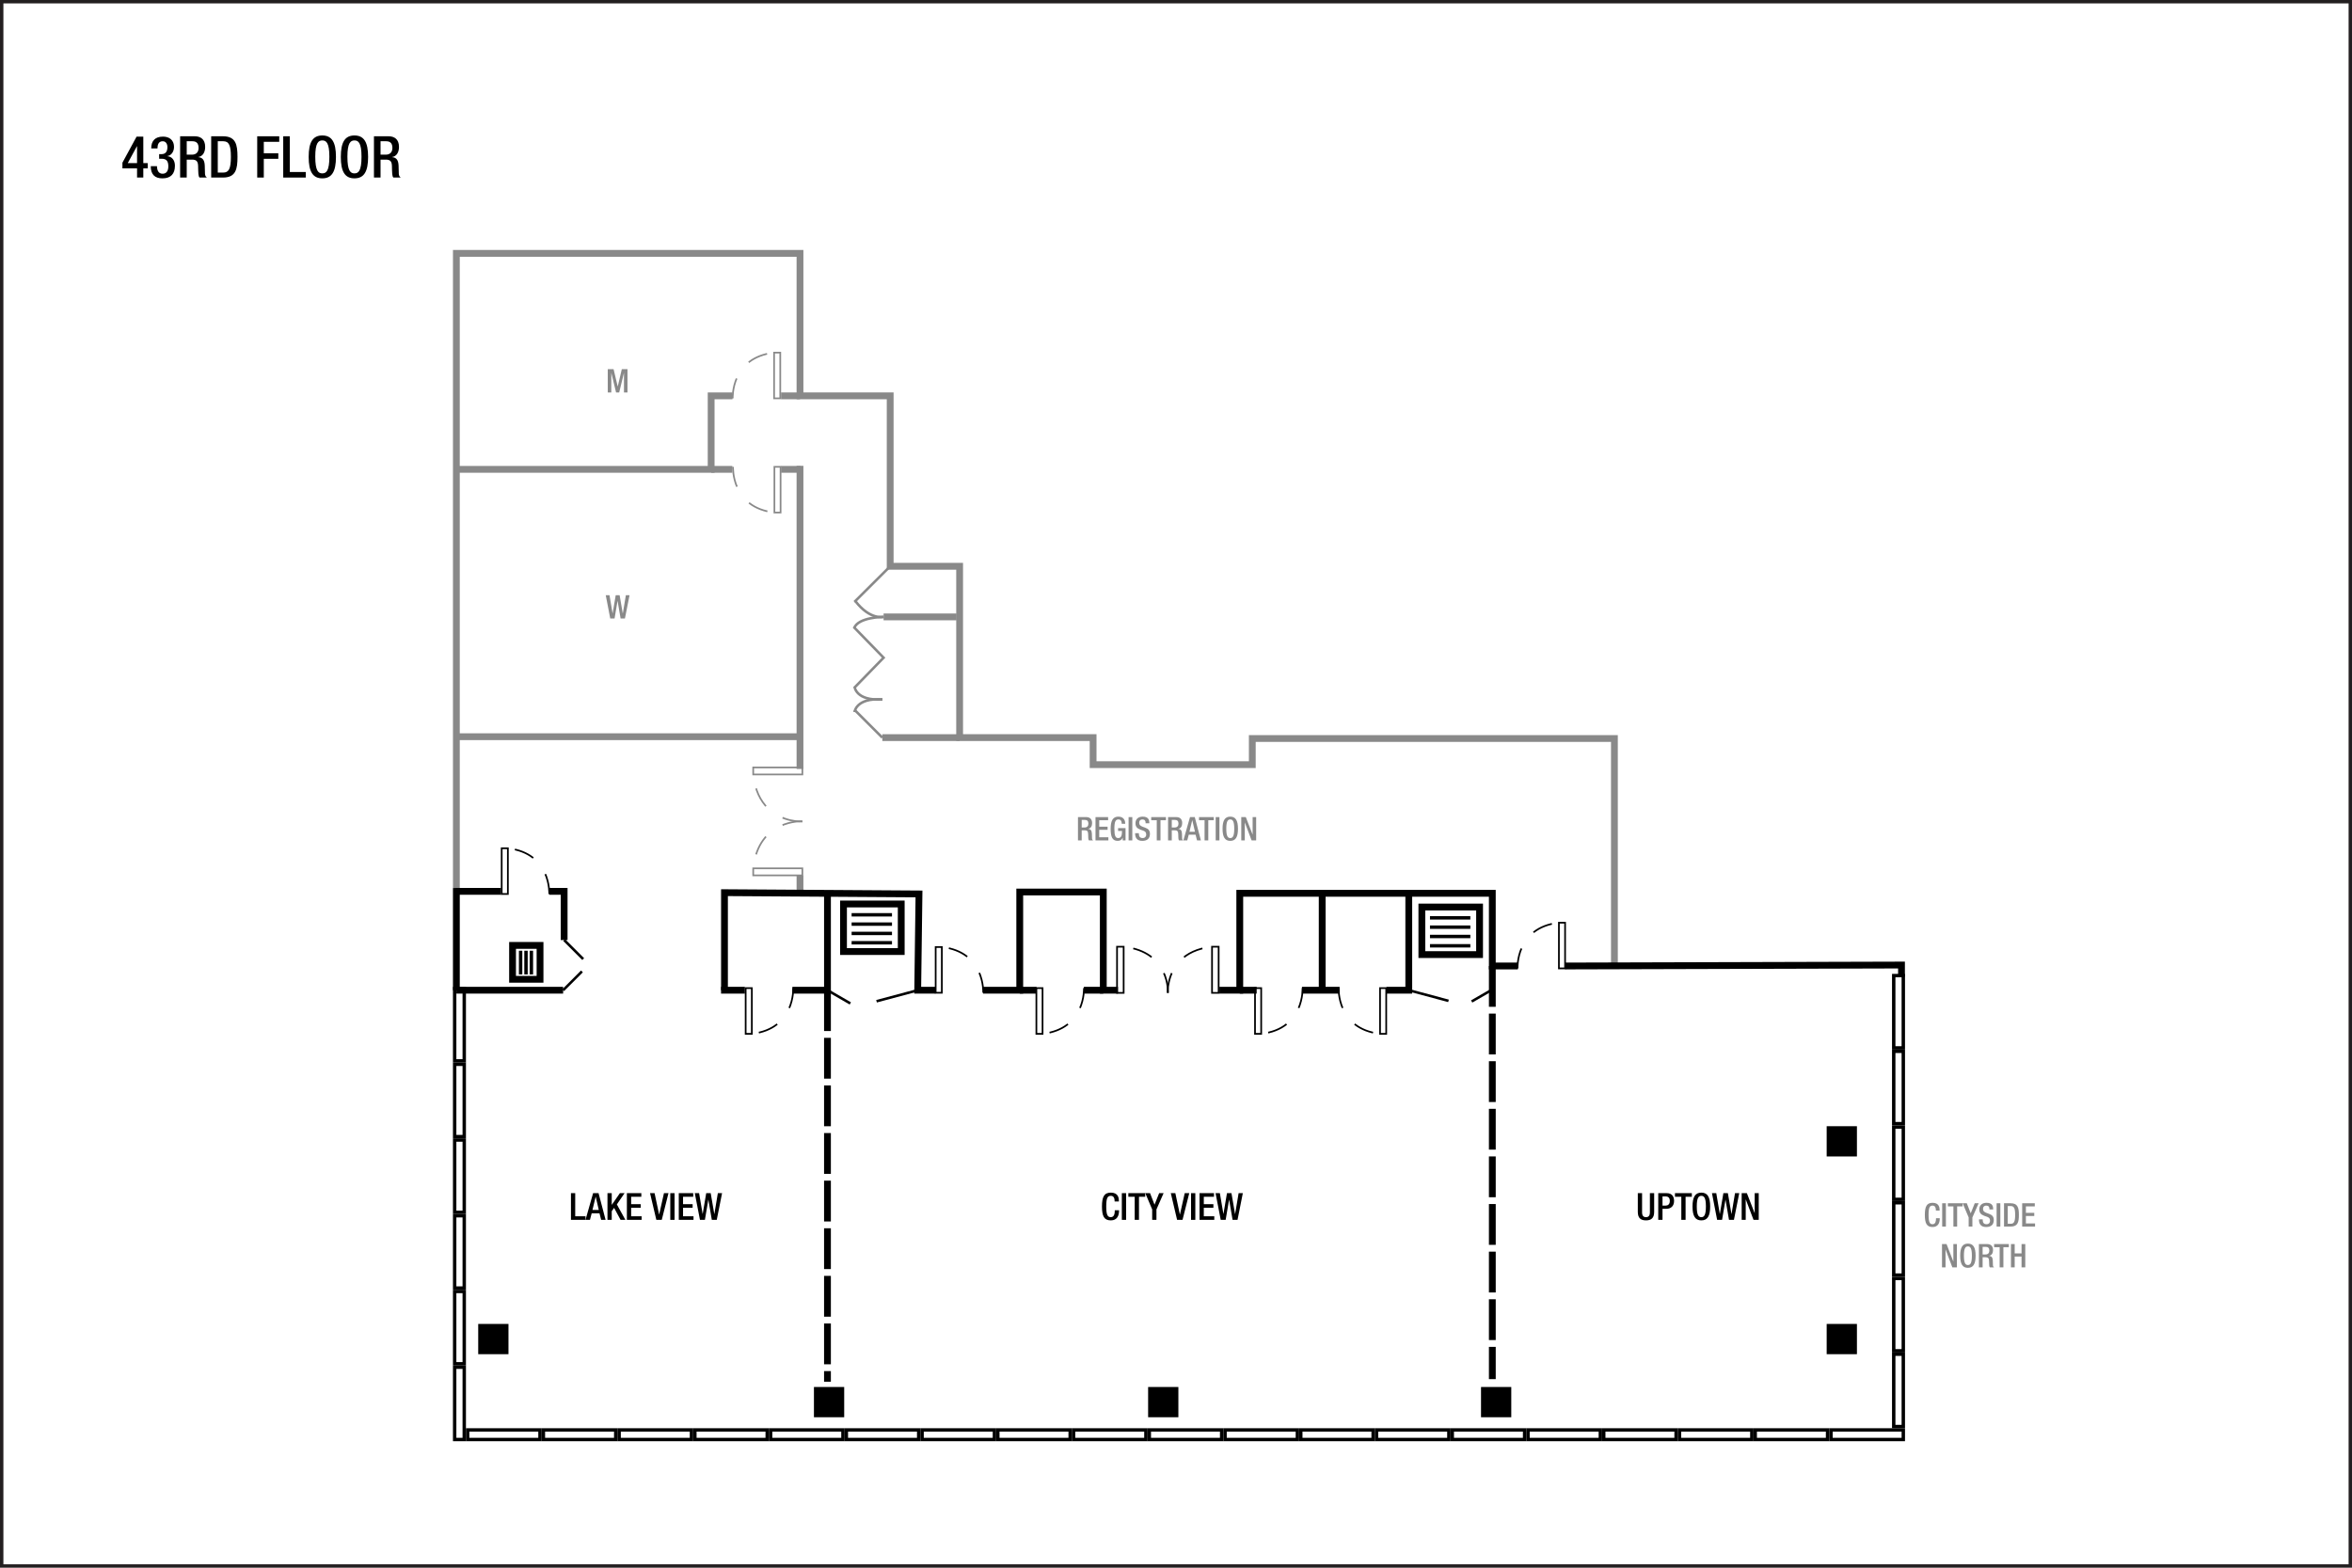 <?xml version="1.0" encoding="UTF-8" standalone="no"?>
<!-- Created with Inkscape (http://www.inkscape.org/) -->

<svg
   width="922"
   height="614.667"
   id="svg2"
   version="1.1"
   inkscape:version="1.1 (c68e22c387, 2021-05-23)"
   sodipodi:docname="yyzldf01.svg"
   xmlns:inkscape="http://www.inkscape.org/namespaces/inkscape"
   xmlns:sodipodi="http://sodipodi.sourceforge.net/DTD/sodipodi-0.dtd"
   xmlns="http://www.w3.org/2000/svg"
   xmlns:svg="http://www.w3.org/2000/svg"
   xmlns:rdf="http://www.w3.org/1999/02/22-rdf-syntax-ns#"
   xmlns:cc="http://creativecommons.org/ns#"
   xmlns:dc="http://purl.org/dc/elements/1.1/">
  <defs
     id="defs4" />
  <sodipodi:namedview
     id="base"
     pagecolor="#ffffff"
     bordercolor="#666666"
     borderopacity="1.0"
     inkscape:pageopacity="0.0"
     inkscape:pageshadow="2"
     inkscape:zoom="1"
     inkscape:cx="405"
     inkscape:cy="334.5"
     inkscape:document-units="px"
     inkscape:current-layer="layer3"
     showgrid="false"
     showguides="true"
     inkscape:guide-bbox="true"
     inkscape:window-width="1920"
     inkscape:window-height="991"
     inkscape:window-x="-9"
     inkscape:window-y="-9"
     inkscape:window-maximized="1"
     inkscape:snap-global="false"
     inkscape:pagecheckerboard="0"
     inkscape:snap-bbox="true"
     inkscape:bbox-paths="true"
     inkscape:bbox-nodes="true"
     inkscape:snap-bbox-edge-midpoints="true"
     inkscape:snap-bbox-midpoints="true"
     inkscape:lockguides="false">
    <sodipodi:guide
       orientation="0,1"
       position="74.335,564.728"
       id="guide2987"
       inkscape:locked="false" />
    <sodipodi:guide
       orientation="0,1"
       position="20.258,544.735"
       id="guide2989"
       inkscape:locked="false" />
    <sodipodi:guide
       orientation="0,1"
       position="24.625,519.792"
       id="guide2991"
       inkscape:locked="false" />
    <sodipodi:guide
       position="47.992,573.315"
       orientation="1,0"
       id="guide6017"
       inkscape:locked="false" />
    <sodipodi:guide
       position="20,25"
       orientation="0,-1"
       id="guide1382"
       inkscape:locked="false" />
    <sodipodi:guide
       position="874,48"
       orientation="1,0"
       id="guide1384"
       inkscape:locked="false" />
  </sodipodi:namedview>
  <g
     inkscape:groupmode="layer"
     id="layer3"
     inkscape:label="Capa"
     style="display:inline"
     transform="translate(-1.132,211.893)">
    <g
       aria-label="GROUND FLOOR"
       id="text3140-4"
       style="font-size:12.8px;line-height:0%;font-family:'HelveticaNeue MediumCond';-inkscape-font-specification:'HelveticaNeue MediumCond';text-align:center;letter-spacing:0px;word-spacing:0px;text-anchor:middle;display:inline;stroke-width:1.067">
      <g
         aria-label="43RD FLOOR"
         id="text3140-4-6"
         style="font-size:22.667px;line-height:0%;display:inline">
        <path
           d="m 49.124,-145.883 h 5.735 v 3.604 h 2.448 v -3.604 h 1.745 v -2.063 h -1.745 v -10.381 h -2.629 l -5.553,10.223 z m 5.735,-2.063 H 51.209 l 3.604,-6.619 h 0.045 z"
           style="font-weight:500;line-height:1.25;font-family:'Helvetica Neue';-inkscape-font-specification:'Helvetica Neue Medium'"
           id="path17905" />
        <path
           d="m 60.231,-146.744 c 0,3.355 1.677,4.783 4.579,4.783 3.309,0 4.896,-1.791 4.896,-4.964 0,-2.244 -1.269,-3.581 -2.924,-3.717 v -0.068 c 1.587,-0.249 2.561,-1.859 2.561,-3.513 0,-3.219 -2.38,-4.103 -4.307,-4.103 -3.06,0 -4.624,1.632 -4.624,4.624 h 2.448 c 0,-1.451 0.453,-2.811 2.04,-2.811 1.337,0 1.859,1.156 1.859,2.312 0,1.564 -0.589,2.743 -2.312,2.743 h -0.929 v 1.813 h 0.997 c 1.949,0 2.607,1.02 2.607,2.992 0,1.587 -0.635,2.879 -2.244,2.879 -1.745,0 -2.199,-1.564 -2.199,-2.969 z"
           style="font-weight:500;line-height:1.25;font-family:'Helvetica Neue';-inkscape-font-specification:'Helvetica Neue Medium'"
           id="path17907" />
        <path
           d="m 71.745,-142.279 h 2.584 v -7.027 h 2.108 c 1.768,0 2.312,0.771 2.357,2.539 0.045,1.179 0.023,2.085 0.113,3.06 0.068,0.635 0.181,1.133 0.431,1.428 h 2.924 c -0.34,-0.227 -0.725,-0.612 -0.771,-1.405 -0.045,-0.975 -0.068,-2.244 -0.091,-3.287 -0.091,-2.267 -0.929,-3.151 -2.539,-3.309 v -0.045 c 1.768,-0.272 2.697,-1.881 2.697,-3.967 0,-3.037 -1.836,-4.171 -4.103,-4.171 H 71.745 Z m 2.584,-8.976 v -5.259 h 2.199 c 1.7,0 2.448,0.907 2.448,2.629 0,1.632 -0.929,2.629 -2.584,2.629 z"
           style="font-weight:500;line-height:1.25;font-family:'Helvetica Neue';-inkscape-font-specification:'Helvetica Neue Medium'"
           id="path17909" />
        <path
           d="m 86.501,-156.514 h 2.131 c 2.244,0 3.015,1.587 3.015,6.143 0,4.737 -0.884,6.143 -3.015,6.143 h -2.131 z m -2.584,14.235 h 4.601 c 5.077,0 5.712,-3.309 5.712,-8.092 0,-4.783 -0.635,-8.092 -5.712,-8.092 h -4.601 z"
           style="font-weight:500;line-height:1.25;font-family:'Helvetica Neue';-inkscape-font-specification:'Helvetica Neue Medium'"
           id="path17911" />
        <path
           d="m 101.96,-142.279 h 2.584 v -7.344 h 5.689 v -2.176 h -5.689 v -4.488 h 6.052 v -2.176 h -8.636 z"
           style="font-weight:500;line-height:1.25;font-family:'Helvetica Neue';-inkscape-font-specification:'Helvetica Neue Medium'"
           id="path17913" />
        <path
           d="M 112.16,-142.279 H 121 v -2.176 h -6.256 v -14.008 h -2.584 z"
           style="font-weight:500;line-height:1.25;font-family:'Helvetica Neue';-inkscape-font-specification:'Helvetica Neue Medium'"
           id="path17915" />
        <path
           d="m 127.483,-141.962 c 3.717,0 5.349,-2.629 5.349,-8.409 0,-5.78 -1.632,-8.409 -5.349,-8.409 -3.717,0 -5.349,2.629 -5.349,8.409 0,5.78 1.632,8.409 5.349,8.409 z m 0,-1.949 c -1.541,0 -2.765,-0.952 -2.765,-6.528 0,-5.44 1.224,-6.392 2.765,-6.392 1.541,0 2.765,0.952 2.765,6.392 0,5.576 -1.224,6.528 -2.765,6.528 z"
           style="font-weight:500;line-height:1.25;font-family:'Helvetica Neue';-inkscape-font-specification:'Helvetica Neue Medium'"
           id="path17917" />
        <path
           d="m 140.085,-141.962 c 3.717,0 5.349,-2.629 5.349,-8.409 0,-5.78 -1.632,-8.409 -5.349,-8.409 -3.717,0 -5.349,2.629 -5.349,8.409 0,5.78 1.632,8.409 5.349,8.409 z m 0,-1.949 c -1.541,0 -2.765,-0.952 -2.765,-6.528 0,-5.44 1.224,-6.392 2.765,-6.392 1.541,0 2.765,0.952 2.765,6.392 0,5.576 -1.224,6.528 -2.765,6.528 z"
           style="font-weight:500;line-height:1.25;font-family:'Helvetica Neue';-inkscape-font-specification:'Helvetica Neue Medium'"
           id="path17919" />
        <path
           d="m 147.724,-142.279 h 2.584 v -7.027 h 2.108 c 1.768,0 2.312,0.771 2.357,2.539 0.045,1.179 0.023,2.085 0.113,3.06 0.068,0.635 0.181,1.133 0.431,1.428 h 2.924 c -0.34,-0.227 -0.725,-0.612 -0.771,-1.405 -0.045,-0.975 -0.068,-2.244 -0.091,-3.287 -0.091,-2.267 -0.929,-3.151 -2.539,-3.309 v -0.045 c 1.768,-0.272 2.697,-1.881 2.697,-3.967 0,-3.037 -1.836,-4.171 -4.103,-4.171 h -5.712 z m 2.584,-8.976 v -5.259 h 2.199 c 1.7,0 2.448,0.907 2.448,2.629 0,1.632 -0.929,2.629 -2.584,2.629 z"
           style="font-weight:500;line-height:1.25;font-family:'Helvetica Neue';-inkscape-font-specification:'Helvetica Neue Medium'"
           id="path17921" />
      </g>
    </g>
    <path
       id="path208"
       style="fill:none;stroke:#231f20;stroke-width:1.333;stroke-linecap:butt;stroke-linejoin:miter;stroke-miterlimit:4;stroke-dasharray:none;stroke-opacity:1"
       d="m 922.47,402.116 c 0,0 -920.672,0 -920.672,0 0,0 0,-613.343 0,-613.343 0,0 920.672,0 920.672,0 0,0 0,613.343 0,613.343 z"
       inkscape:connector-curvature="0"
       inkscape:export-filename="C:\Users\victo\Desktop\Compu Vicky\Marriott\12-Floorplans\PHXTM\PARA ENVIAR\phxtmf01.png"
       inkscape:export-xdpi="90"
       inkscape:export-ydpi="90" />
    <path
       style="fill:none;stroke:#898989;stroke-width:2.667;stroke-linecap:butt;stroke-linejoin:miter;stroke-miterlimit:4;stroke-dasharray:none;stroke-opacity:1"
       d="M 633.992,167.293 V 77.667 H 492.041 V 87.92 H 429.639 V 77.313 h -52.326 V 10.138 h -27.224 v -66.822 h -35.355 v -55.861 H 180.03 l 0,248.829"
       id="path1012"
       sodipodi:nodetypes="cccccccccccccc" />
    <path
       style="fill:none;stroke:#898989;stroke-width:2.667;stroke-linecap:butt;stroke-linejoin:miter;stroke-miterlimit:4;stroke-dasharray:none;stroke-opacity:1"
       d="m 314.734,-29.252 0,118.859 m 0,41.75 v 7.25"
       id="path1014"
       sodipodi:nodetypes="cccc" />
    <path
       style="fill:none;stroke:#898989;stroke-width:2.667;stroke-linecap:butt;stroke-linejoin:miter;stroke-miterlimit:4;stroke-dasharray:none;stroke-opacity:1"
       d="M 314.027,76.96 H 180.207"
       id="path1016" />
    <path
       style="fill:none;stroke:#898989;stroke-width:2.667;stroke-linecap:butt;stroke-linejoin:miter;stroke-miterlimit:4;stroke-dasharray:none;stroke-opacity:1"
       d="m 314.734,-56.683 h -7.425 m -19.049,0 h -8.351 v 28.815 H 179.5"
       id="path1070"
       sodipodi:nodetypes="cccccc" />
    <path
       style="fill:none;stroke:#898989;stroke-width:2.667;stroke-linecap:butt;stroke-linejoin:miter;stroke-miterlimit:4;stroke-dasharray:none;stroke-opacity:1"
       d="m 279.909,-27.869 h 8.309 m 19.092,0 h 7.601"
       id="path1072"
       sodipodi:nodetypes="cccc" />
    <path
       style="fill:none;stroke:#000000;stroke-width:2.667;stroke-linecap:butt;stroke-linejoin:miter;stroke-miterlimit:4;stroke-dasharray:none;stroke-opacity:1"
       d="m 180.03,176.357 h 41.852 m 63.25,0 v -38.25 l 76.25,0.5 -0.5,37.75 h 7 m 18.625,0 h 14.375 v -38.5 h 32.75 v 38.5 h 5.75 m 39.75,0 h 8 v -38 h 99 v 28.5 h 10 m 18.562,0 131.842,-0.375 v 4.5"
       id="path1671"
       sodipodi:nodetypes="cccccccccccccccccccccc" />
    <path
       style="fill:none;stroke:#000000;stroke-width:2.667;stroke-linecap:butt;stroke-linejoin:miter;stroke-miterlimit:4;stroke-dasharray:none;stroke-opacity:1"
       d="m 283.788,176.357 h 9.344 m 18.619,0 h 13.756 v -37.875"
       id="path1953"
       sodipodi:nodetypes="ccccc" />
    <path
       style="fill:none;stroke:#000000;stroke-width:2.667;stroke-linecap:butt;stroke-linejoin:miter;stroke-miterlimit:4;stroke-dasharray:none;stroke-opacity:1"
       d="m 487.132,176.357 h 6.625 m 17.759,0 h 14.75 m 18.366,0 h 8.75 v -37.25"
       id="path2121"
       sodipodi:nodetypes="ccccccc" />
    <path
       id="rect2164"
       style="fill:none;stroke:#000000;stroke-width:1.333"
       d="m 179.363,175.709 h 3.757 v 28.357 h -3.757 z" />
    <path
       id="rect2164-8"
       style="display:inline;fill:none;stroke:#000000;stroke-width:1.333"
       d="m 179.363,205.399 h 3.757 v 28.357 h -3.757 z" />
    <path
       id="rect2164-2"
       style="display:inline;fill:none;stroke:#000000;stroke-width:1.333"
       d="m 179.363,235.09 h 3.757 v 28.357 h -3.757 z" />
    <path
       id="rect2164-0"
       style="display:inline;fill:none;stroke:#000000;stroke-width:1.333"
       d="m 179.363,264.78 h 3.757 v 28.357 h -3.757 z" />
    <path
       id="rect2164-7"
       style="display:inline;fill:none;stroke:#000000;stroke-width:1.333"
       d="m 179.363,294.471 h 3.757 v 28.357 h -3.757 z" />
    <path
       id="rect2164-1"
       style="display:inline;fill:none;stroke:#000000;stroke-width:1.333"
       d="m 179.363,324.161 h 3.757 v 28.357 h -3.757 z" />
    <path
       id="rect2164-29"
       style="display:inline;fill:none;stroke:#000000;stroke-width:1.333"
       transform="rotate(90)"
       d="m 348.762,-212.81 h 3.756 v 28.357 h -3.756 z" />
    <path
       id="rect2164-4"
       style="display:inline;fill:none;stroke:#000000;stroke-width:1.333"
       transform="rotate(-90)"
       d="m -352.519,214.144 h 3.757 v 28.357 h -3.757 z" />
    <path
       id="rect2164-8-9"
       style="display:inline;fill:none;stroke:#000000;stroke-width:1.333"
       transform="rotate(-90)"
       d="m -352.519,243.834 h 3.757 v 28.357 h -3.757 z" />
    <path
       id="rect2164-2-0"
       style="display:inline;fill:none;stroke:#000000;stroke-width:1.333"
       transform="rotate(-90)"
       d="m -352.519,273.525 h 3.757 v 28.357 h -3.757 z" />
    <path
       id="rect2164-0-6"
       style="display:inline;fill:none;stroke:#000000;stroke-width:1.333"
       transform="rotate(-90)"
       d="m -352.519,303.215 h 3.757 v 28.357 h -3.757 z" />
    <path
       id="rect2164-7-1"
       style="display:inline;fill:none;stroke:#000000;stroke-width:1.333"
       transform="rotate(-90)"
       d="m -352.519,332.906 h 3.757 v 28.357 h -3.757 z" />
    <path
       id="rect2164-1-7"
       style="display:inline;fill:none;stroke:#000000;stroke-width:1.333"
       transform="rotate(-90)"
       d="m -352.519,362.596 h 3.757 v 28.357 h -3.757 z" />
    <path
       id="rect2164-4-2"
       style="display:inline;fill:none;stroke:#000000;stroke-width:1.333"
       transform="rotate(-90)"
       d="m -352.519,392.287 h 3.757 v 28.357 h -3.757 z" />
    <path
       id="rect2164-8-9-7"
       style="display:inline;fill:none;stroke:#000000;stroke-width:1.333"
       transform="rotate(-90)"
       d="m -352.519,421.977 h 3.757 v 28.357 h -3.757 z" />
    <path
       id="rect2164-2-0-3"
       style="display:inline;fill:none;stroke:#000000;stroke-width:1.333"
       transform="rotate(-90)"
       d="m -352.519,451.668 h 3.757 v 28.357 h -3.757 z" />
    <path
       id="rect2164-0-6-6"
       style="display:inline;fill:none;stroke:#000000;stroke-width:1.333"
       transform="rotate(-90)"
       d="m -352.519,481.359 h 3.757 v 28.357 h -3.757 z" />
    <path
       id="rect2164-7-1-4"
       style="display:inline;fill:none;stroke:#000000;stroke-width:1.333"
       transform="rotate(-90)"
       d="m -352.519,511.049 h 3.757 v 28.357 h -3.757 z" />
    <path
       id="rect2164-1-7-8"
       style="display:inline;fill:none;stroke:#000000;stroke-width:1.333"
       transform="rotate(-90)"
       d="m -352.519,540.74 h 3.757 v 28.357 h -3.757 z" />
    <path
       id="rect2164-4-8"
       style="display:inline;fill:none;stroke:#000000;stroke-width:1.333"
       transform="rotate(-90)"
       d="m -352.519,570.43 h 3.757 v 28.357 h -3.757 z" />
    <path
       id="rect2164-8-9-0"
       style="display:inline;fill:none;stroke:#000000;stroke-width:1.333"
       transform="rotate(-90)"
       d="m -352.519,600.121 h 3.757 v 28.357 h -3.757 z" />
    <path
       id="rect2164-2-0-8"
       style="display:inline;fill:none;stroke:#000000;stroke-width:1.333"
       transform="rotate(-90)"
       d="m -352.519,629.811 h 3.757 v 28.357 h -3.757 z" />
    <path
       id="rect2164-0-6-2"
       style="display:inline;fill:none;stroke:#000000;stroke-width:1.333"
       transform="rotate(-90)"
       d="m -352.519,659.502 h 3.757 v 28.357 h -3.757 z" />
    <path
       id="rect2164-7-1-9"
       style="display:inline;fill:none;stroke:#000000;stroke-width:1.333"
       transform="rotate(-90)"
       d="m -352.519,689.192 h 3.757 v 28.357 h -3.757 z" />
    <path
       id="rect2164-1-7-2"
       style="display:inline;fill:none;stroke:#000000;stroke-width:1.333"
       transform="rotate(-90)"
       d="m -352.519,718.883 h 3.757 v 28.357 h -3.757 z" />
    <path
       id="rect2164-4-8-3"
       style="display:inline;fill:none;stroke:#000000;stroke-width:1.333"
       transform="scale(-1)"
       d="m -747.24,-347.429 h 3.756 v 28.357 h -3.756 z" />
    <path
       id="rect2164-8-9-0-9"
       style="display:inline;fill:none;stroke:#000000;stroke-width:1.333"
       transform="scale(-1)"
       d="m -747.24,-317.738 h 3.756 v 28.357 h -3.756 z" />
    <path
       id="rect2164-2-0-8-5"
       style="display:inline;fill:none;stroke:#000000;stroke-width:1.333"
       transform="scale(-1)"
       d="m -747.24,-288.048 h 3.756 v 28.357 h -3.756 z" />
    <path
       id="rect2164-0-6-2-0"
       style="display:inline;fill:none;stroke:#000000;stroke-width:1.333"
       transform="scale(-1)"
       d="m -747.24,-258.357 h 3.756 v 28.357 h -3.756 z" />
    <path
       id="rect2164-7-1-9-1"
       style="display:inline;fill:none;stroke:#000000;stroke-width:1.333"
       transform="scale(-1)"
       d="m -747.24,-228.667 h 3.756 v 28.357 h -3.756 z" />
    <path
       id="rect2164-1-7-2-3"
       style="display:inline;fill:none;stroke:#000000;stroke-width:1.333"
       transform="scale(-1)"
       d="m -747.24,-198.976 h 3.756 v 28.357 h -3.756 z" />
    <path
       style="fill:none;stroke:#000000;stroke-width:2.667;stroke-linecap:butt;stroke-linejoin:miter;stroke-miterlimit:4;stroke-dasharray:16, 2.667;stroke-dashoffset:0;stroke-opacity:1"
       d="m 325.507,176.357 v 153.5"
       id="path3308" />
    <path
       style="display:inline;fill:none;stroke:#000000;stroke-width:2.667;stroke-linecap:butt;stroke-linejoin:miter;stroke-miterlimit:4;stroke-dasharray:16, 2.667;stroke-dashoffset:0;stroke-opacity:1"
       d="M 586.132,166.857 V 328.842"
       id="path3308-7"
       sodipodi:nodetypes="cc" />
    <g
       id="g6040-9"
       transform="matrix(0.306,0,0,0.306,360.385,66.752)"
       style="display:inline;stroke-width:3.267">
      <g
         transform="translate(-41.72,-92.072)"
         id="g5980-3"
         style="stroke-width:3.267">
        <path
           inkscape:connector-curvature="0"
           d="m -169.158,506.099 c 0,0 -7.909,0 -7.909,0 0,0 0,-58.563 0,-58.563 0,0 7.909,0 7.909,0 0,0 0,58.563 0,58.563 z"
           style="fill:none;stroke:#000000;stroke-width:2.178;stroke-linecap:butt;stroke-linejoin:miter;stroke-miterlimit:4;stroke-dasharray:none;stroke-dashoffset:0;stroke-opacity:1"
           id="path4844-4" />
        <path
           inkscape:connector-curvature="0"
           d="m -116.136,447.536 c 0,0 2.632,52.264 -53.022,58.563"
           style="fill:none;stroke:#000000;stroke-width:2.178;stroke-linecap:butt;stroke-linejoin:miter;stroke-miterlimit:4;stroke-dasharray:26.135, 26.135;stroke-dashoffset:0;stroke-opacity:1"
           id="path4848-4" />
      </g>
    </g>
    <g
       id="g6040-9-6"
       transform="matrix(0.306,0,0,0.306,474.35,66.752)"
       style="display:inline;stroke-width:3.267">
      <g
         transform="translate(-41.72,-92.072)"
         id="g5980-3-3"
         style="stroke-width:3.267">
        <path
           inkscape:connector-curvature="0"
           d="m -169.158,506.099 c 0,0 -7.909,0 -7.909,0 0,0 0,-58.563 0,-58.563 0,0 7.909,0 7.909,0 0,0 0,58.563 0,58.563 z"
           style="fill:none;stroke:#000000;stroke-width:2.178;stroke-linecap:butt;stroke-linejoin:miter;stroke-miterlimit:4;stroke-dasharray:none;stroke-dashoffset:0;stroke-opacity:1"
           id="path4844-4-4" />
        <path
           inkscape:connector-curvature="0"
           d="m -116.136,447.536 c 0,0 2.632,52.264 -53.022,58.563"
           style="fill:none;stroke:#000000;stroke-width:2.178;stroke-linecap:butt;stroke-linejoin:miter;stroke-miterlimit:4;stroke-dasharray:26.135, 26.135;stroke-dashoffset:0;stroke-opacity:1"
           id="path4848-4-4" />
      </g>
    </g>
    <g
       id="g6040-9-64"
       transform="matrix(0.306,0,0,0.306,560.055,66.752)"
       style="display:inline;stroke-width:3.267">
      <g
         transform="translate(-41.72,-92.072)"
         id="g5980-3-9"
         style="stroke-width:3.267">
        <path
           inkscape:connector-curvature="0"
           d="m -169.158,506.099 c 0,0 -7.909,0 -7.909,0 0,0 0,-58.563 0,-58.563 0,0 7.909,0 7.909,0 0,0 0,58.563 0,58.563 z"
           style="fill:none;stroke:#000000;stroke-width:2.178;stroke-linecap:butt;stroke-linejoin:miter;stroke-miterlimit:4;stroke-dasharray:none;stroke-dashoffset:0;stroke-opacity:1"
           id="path4844-4-6" />
        <path
           inkscape:connector-curvature="0"
           d="m -116.136,447.536 c 0,0 2.632,52.264 -53.022,58.563"
           style="fill:none;stroke:#000000;stroke-width:2.178;stroke-linecap:butt;stroke-linejoin:miter;stroke-miterlimit:4;stroke-dasharray:26.135, 26.135;stroke-dashoffset:0;stroke-opacity:1"
           id="path4848-4-9" />
      </g>
    </g>
    <g
       id="g6045-1"
       transform="matrix(0.422,0,0,0.426,385.993,-0.928)"
       style="display:inline;stroke-width:2.359">
      <g
         transform="translate(-35.965,-86.317)"
         id="g5933-2"
         style="stroke-width:2.359">
        <path
           inkscape:connector-curvature="0"
           d="m -176.344,303.915 c 0,0 0,-6.462 0,-6.462 0,0 45.667,0 45.667,0 0,0 0,6.462 0,6.462 0,0 -45.667,0 -45.667,0 z"
           style="fill:none;stroke:#898989;stroke-width:1.573;stroke-linecap:butt;stroke-linejoin:miter;stroke-miterlimit:4;stroke-dasharray:none;stroke-dashoffset:0;stroke-opacity:1"
           id="path4039-2" />
        <path
           sodipodi:nodetypes="csc"
           inkscape:connector-curvature="0"
           d="m -130.677,347.215 c 0,0 -18.622,0.985 -32.208,-12.417 -6.512,-6.424 -11.867,-16.154 -13.459,-30.883"
           style="fill:none;stroke:#898989;stroke-width:1.573;stroke-linecap:butt;stroke-linejoin:miter;stroke-miterlimit:4;stroke-dasharray:18.875, 18.875;stroke-dashoffset:0;stroke-opacity:1"
           id="path4041-3" />
        <path
           inkscape:connector-curvature="0"
           d="m -176.344,390.315 c 0,0 0,6.46 0,6.46 0,0 45.667,0 45.667,0 0,0 0,-6.46 0,-6.46 0,0 -45.667,0 -45.667,0 z"
           style="fill:none;stroke:#898989;stroke-width:1.573;stroke-linecap:butt;stroke-linejoin:miter;stroke-miterlimit:4;stroke-dasharray:none;stroke-dashoffset:0;stroke-opacity:1"
           id="path4043-0" />
        <path
           inkscape:connector-curvature="0"
           d="m -130.677,347.01 c 0,0 -40.755,-2.15 -45.667,43.305"
           style="fill:none;stroke:#898989;stroke-width:1.573;stroke-linecap:butt;stroke-linejoin:miter;stroke-miterlimit:4;stroke-dasharray:18.875, 18.875;stroke-dashoffset:0;stroke-opacity:1"
           id="path4045-47" />
      </g>
    </g>
    <g
       id="g6045-4"
       transform="matrix(0,0.396,-0.401,0,563.512,243.389)"
       style="display:inline;stroke-width:2.509">
      <g
         transform="translate(-35.965,-86.317)"
         id="g5933-6"
         style="stroke-width:2.509">
        <path
           inkscape:connector-curvature="0"
           d="m -176.344,303.915 c 0,0 0,-6.462 0,-6.462 0,0 45.667,0 45.667,0 0,0 0,6.462 0,6.462 0,0 -45.667,0 -45.667,0 z"
           style="fill:none;stroke:#000000;stroke-width:1.673;stroke-linecap:butt;stroke-linejoin:miter;stroke-miterlimit:4;stroke-dasharray:none;stroke-dashoffset:0;stroke-opacity:1"
           id="path4039-6" />
        <path
           sodipodi:nodetypes="csc"
           inkscape:connector-curvature="0"
           d="m -130.677,347.215 c 0,0 -18.622,0.985 -32.208,-12.417 -6.512,-6.424 -11.867,-16.154 -13.459,-30.883"
           style="fill:none;stroke:#000000;stroke-width:1.673;stroke-linecap:butt;stroke-linejoin:miter;stroke-miterlimit:4;stroke-dasharray:20.071, 20.071;stroke-dashoffset:0;stroke-opacity:1"
           id="path4041-9" />
        <path
           inkscape:connector-curvature="0"
           d="m -176.344,390.315 c 0,0 0,6.46 0,6.46 0,0 45.667,0 45.667,0 0,0 0,-6.46 0,-6.46 0,0 -45.667,0 -45.667,0 z"
           style="fill:none;stroke:#000000;stroke-width:1.673;stroke-linecap:butt;stroke-linejoin:miter;stroke-miterlimit:4;stroke-dasharray:none;stroke-dashoffset:0;stroke-opacity:1"
           id="path4043-5" />
        <path
           inkscape:connector-curvature="0"
           d="m -130.677,347.01 c 0,0 -40.755,-2.15 -45.667,43.305"
           style="fill:none;stroke:#000000;stroke-width:1.673;stroke-linecap:butt;stroke-linejoin:miter;stroke-miterlimit:4;stroke-dasharray:20.071, 20.071;stroke-dashoffset:0;stroke-opacity:1"
           id="path4045-5" />
      </g>
    </g>
    <g
       id="g6040-9-7"
       transform="matrix(-0.306,0,0,0.306,477.59,66.752)"
       style="display:inline;stroke-width:3.267">
      <g
         transform="translate(-41.72,-92.072)"
         id="g5980-3-8"
         style="stroke-width:3.267">
        <path
           inkscape:connector-curvature="0"
           d="m -169.158,506.099 c 0,0 -7.909,0 -7.909,0 0,0 0,-58.563 0,-58.563 0,0 7.909,0 7.909,0 0,0 0,58.563 0,58.563 z"
           style="fill:none;stroke:#000000;stroke-width:2.178;stroke-linecap:butt;stroke-linejoin:miter;stroke-miterlimit:4;stroke-dasharray:none;stroke-dashoffset:0;stroke-opacity:1"
           id="path4844-4-3" />
        <path
           inkscape:connector-curvature="0"
           d="m -116.136,447.536 c 0,0 2.632,52.264 -53.022,58.563"
           style="fill:none;stroke:#000000;stroke-width:2.178;stroke-linecap:butt;stroke-linejoin:miter;stroke-miterlimit:4;stroke-dasharray:26.135, 26.135;stroke-dashoffset:0;stroke-opacity:1"
           id="path4848-4-2" />
      </g>
    </g>
    <g
       id="g6040-9-3"
       transform="matrix(-0.306,0,0,-0.306,547.709,276.571)"
       style="display:inline;stroke-width:3.267">
      <g
         transform="translate(-41.72,-92.072)"
         id="g5980-3-4"
         style="stroke-width:3.267">
        <path
           inkscape:connector-curvature="0"
           d="m -169.158,506.099 c 0,0 -7.909,0 -7.909,0 0,0 0,-58.563 0,-58.563 0,0 7.909,0 7.909,0 0,0 0,58.563 0,58.563 z"
           style="fill:none;stroke:#000000;stroke-width:2.178;stroke-linecap:butt;stroke-linejoin:miter;stroke-miterlimit:4;stroke-dasharray:none;stroke-dashoffset:0;stroke-opacity:1"
           id="path4844-4-0" />
        <path
           inkscape:connector-curvature="0"
           d="m -116.136,447.536 c 0,0 2.632,52.264 -53.022,58.563"
           style="fill:none;stroke:#000000;stroke-width:2.178;stroke-linecap:butt;stroke-linejoin:miter;stroke-miterlimit:4;stroke-dasharray:26.135, 26.135;stroke-dashoffset:0;stroke-opacity:1"
           id="path4848-4-0" />
      </g>
    </g>
    <g
       id="g6040-9-30"
       transform="matrix(0.306,0,0,-0.306,434.867,286.113)"
       style="display:inline;stroke-width:3.267">
      <g
         transform="translate(-41.72,-92.072)"
         id="g5980-3-33"
         style="stroke-width:3.267">
        <path
           inkscape:connector-curvature="0"
           d="m -169.158,506.099 c 0,0 -7.909,0 -7.909,0 0,0 0,-58.563 0,-58.563 0,0 7.909,0 7.909,0 0,0 0,58.563 0,58.563 z"
           style="fill:none;stroke:#000000;stroke-width:2.178;stroke-linecap:butt;stroke-linejoin:miter;stroke-miterlimit:4;stroke-dasharray:none;stroke-dashoffset:0;stroke-opacity:1"
           id="path4844-4-9" />
        <path
           inkscape:connector-curvature="0"
           d="m -116.136,447.536 c 0,0 2.632,52.264 -53.022,58.563"
           style="fill:none;stroke:#000000;stroke-width:2.178;stroke-linecap:butt;stroke-linejoin:miter;stroke-miterlimit:4;stroke-dasharray:26.135, 26.135;stroke-dashoffset:0;stroke-opacity:1"
           id="path4848-4-29" />
      </g>
    </g>
    <g
       id="g6040-9-72"
       transform="matrix(0.306,0,0,-0.306,264.749,247.398)"
       style="display:inline;stroke-width:3.267">
      <g
         transform="translate(-41.72,-92.072)"
         id="g5980-3-45"
         style="stroke-width:3.267">
        <path
           inkscape:connector-curvature="0"
           d="m -169.158,506.099 c 0,0 -7.909,0 -7.909,0 0,0 0,-58.563 0,-58.563 0,0 7.909,0 7.909,0 0,0 0,58.563 0,58.563 z"
           style="fill:none;stroke:#000000;stroke-width:2.178;stroke-linecap:butt;stroke-linejoin:miter;stroke-miterlimit:4;stroke-dasharray:none;stroke-dashoffset:0;stroke-opacity:1"
           id="path4844-4-68" />
        <path
           inkscape:connector-curvature="0"
           d="m -116.136,447.536 c 0,0 2.632,52.264 -53.022,58.563"
           style="fill:none;stroke:#000000;stroke-width:2.178;stroke-linecap:butt;stroke-linejoin:miter;stroke-miterlimit:4;stroke-dasharray:26.135, 26.135;stroke-dashoffset:0;stroke-opacity:1"
           id="path4848-4-3" />
      </g>
    </g>
    <path
       style="fill:none;stroke:#000000;stroke-width:2.667;stroke-linecap:butt;stroke-linejoin:miter;stroke-miterlimit:4;stroke-dasharray:none;stroke-opacity:1"
       d="m 179.676,137.594 h 17.854 m 18.915,0 h 5.834 v 19.092"
       id="path5377"
       sodipodi:nodetypes="ccccc" />
    <g
       id="g6040-9-72-7"
       transform="matrix(-0.306,0,0,-0.306,240.053,53.072)"
       style="display:inline;stroke-width:3.267">
      <g
         transform="translate(-41.72,-92.072)"
         id="g5980-3-45-2"
         style="stroke-width:3.267">
        <path
           inkscape:connector-curvature="0"
           d="m -169.158,506.099 c 0,0 -7.909,0 -7.909,0 0,0 0,-58.563 0,-58.563 0,0 7.909,0 7.909,0 0,0 0,58.563 0,58.563 z"
           style="fill:none;stroke:#898989;stroke-width:2.178;stroke-linecap:butt;stroke-linejoin:miter;stroke-miterlimit:4;stroke-dasharray:none;stroke-dashoffset:0;stroke-opacity:1"
           id="path4844-4-68-3" />
        <path
           inkscape:connector-curvature="0"
           d="m -116.136,447.536 c 0,0 2.632,52.264 -53.022,58.563"
           style="fill:none;stroke:#898989;stroke-width:2.178;stroke-linecap:butt;stroke-linejoin:miter;stroke-miterlimit:4;stroke-dasharray:26.135, 26.135;stroke-dashoffset:0;stroke-opacity:1"
           id="path4848-4-3-2" />
      </g>
    </g>
    <g
       id="g6040-9-72-0"
       transform="matrix(-0.306,0,0,0.306,240.179,-137.629)"
       style="display:inline;stroke-width:3.267">
      <g
         transform="translate(-41.72,-92.072)"
         id="g5980-3-45-1"
         style="stroke-width:3.267">
        <path
           inkscape:connector-curvature="0"
           d="m -169.158,506.099 c 0,0 -7.909,0 -7.909,0 0,0 0,-58.563 0,-58.563 0,0 7.909,0 7.909,0 0,0 0,58.563 0,58.563 z"
           style="fill:none;stroke:#898989;stroke-width:2.178;stroke-linecap:butt;stroke-linejoin:miter;stroke-miterlimit:4;stroke-dasharray:none;stroke-dashoffset:0;stroke-opacity:1"
           id="path4844-4-68-8" />
        <path
           inkscape:connector-curvature="0"
           d="m -116.136,447.536 c 0,0 2.632,52.264 -53.022,58.563"
           style="fill:none;stroke:#898989;stroke-width:2.178;stroke-linecap:butt;stroke-linejoin:miter;stroke-miterlimit:4;stroke-dasharray:26.135, 26.135;stroke-dashoffset:0;stroke-opacity:1"
           id="path4848-4-3-3" />
      </g>
    </g>
    <path
       style="fill:none;stroke:#000000;stroke-width:2.667;stroke-linecap:butt;stroke-linejoin:miter;stroke-opacity:1;stroke-miterlimit:4;stroke-dasharray:none"
       d="m 400.882,176.357 h 6.571 m 18.562,0 h 7.617"
       id="path6272"
       sodipodi:nodetypes="cccc" />
    <path
       id="rect6631"
       style="fill:none;stroke:#000000;stroke-width:2.667"
       d="m 331.793,142.544 h 22.627 v 18.65 h -22.627 z" />
    <path
       style="fill:none;stroke:#000000;stroke-width:1.333;stroke-linecap:butt;stroke-linejoin:miter;stroke-opacity:1;stroke-miterlimit:4;stroke-dasharray:none"
       d="m 334.975,146.787 h 15.822"
       id="path6820" />
    <path
       style="display:inline;fill:none;stroke:#000000;stroke-width:1.333;stroke-linecap:butt;stroke-linejoin:miter;stroke-miterlimit:4;stroke-dasharray:none;stroke-opacity:1"
       d="m 334.975,150.44 h 15.822"
       id="path6820-2" />
    <path
       style="display:inline;fill:none;stroke:#000000;stroke-width:1.333;stroke-linecap:butt;stroke-linejoin:miter;stroke-miterlimit:4;stroke-dasharray:none;stroke-opacity:1"
       d="m 334.975,154.093 h 15.822"
       id="path6820-3" />
    <path
       style="display:inline;fill:none;stroke:#000000;stroke-width:1.333;stroke-linecap:butt;stroke-linejoin:miter;stroke-miterlimit:4;stroke-dasharray:none;stroke-opacity:1"
       d="m 334.975,157.747 h 15.822"
       id="path6820-6" />
    <path
       id="rect6631-4"
       style="display:inline;fill:none;stroke:#000000;stroke-width:2.667"
       transform="rotate(-90)"
       d="m -172.076,202.057 h 13.283 v 10.775 h -13.283 z" />
    <path
       style="display:inline;fill:none;stroke:#000000;stroke-width:1.333;stroke-linecap:butt;stroke-linejoin:miter;stroke-miterlimit:4;stroke-dasharray:none;stroke-opacity:1"
       d="m 205.215,170.164 v -9.288"
       id="path6820-06" />
    <path
       style="display:inline;fill:none;stroke:#000000;stroke-width:1.333;stroke-linecap:butt;stroke-linejoin:miter;stroke-miterlimit:4;stroke-dasharray:none;stroke-opacity:1"
       d="m 207.326,170.164 v -9.288"
       id="path6820-2-7" />
    <path
       style="display:inline;fill:none;stroke:#000000;stroke-width:1.333;stroke-linecap:butt;stroke-linejoin:miter;stroke-miterlimit:4;stroke-dasharray:none;stroke-opacity:1"
       d="m 209.437,170.164 v -9.288"
       id="path6820-3-8" />
    <path
       id="rect6631-9"
       style="display:inline;fill:none;stroke:#000000;stroke-width:2.667"
       d="m 558.509,143.737 h 22.627 v 18.65 h -22.627 z" />
    <path
       style="display:inline;fill:none;stroke:#000000;stroke-width:1.333;stroke-linecap:butt;stroke-linejoin:miter;stroke-miterlimit:4;stroke-dasharray:none;stroke-opacity:1"
       d="m 561.691,147.98 h 15.822"
       id="path6820-0" />
    <path
       style="display:inline;fill:none;stroke:#000000;stroke-width:1.333;stroke-linecap:butt;stroke-linejoin:miter;stroke-miterlimit:4;stroke-dasharray:none;stroke-opacity:1"
       d="m 561.691,151.633 h 15.822"
       id="path6820-2-8" />
    <path
       style="display:inline;fill:none;stroke:#000000;stroke-width:1.333;stroke-linecap:butt;stroke-linejoin:miter;stroke-miterlimit:4;stroke-dasharray:none;stroke-opacity:1"
       d="m 561.691,155.287 h 15.822"
       id="path6820-3-7" />
    <path
       style="display:inline;fill:none;stroke:#000000;stroke-width:1.333;stroke-linecap:butt;stroke-linejoin:miter;stroke-miterlimit:4;stroke-dasharray:none;stroke-opacity:1"
       d="m 561.691,158.94 h 15.822"
       id="path6820-6-7" />
    <path
       style="fill:none;stroke:#000000;stroke-width:1px;stroke-linecap:butt;stroke-linejoin:miter;stroke-opacity:1"
       d="m 360.882,176.357 -16.141,4.325"
       id="path7025" />
    <path
       style="fill:none;stroke:#000000;stroke-width:1px;stroke-linecap:butt;stroke-linejoin:miter;stroke-opacity:1"
       d="m 325.507,176.357 8.958,5.172"
       id="path7027" />
    <path
       style="fill:none;stroke:#000000;stroke-width:1px;stroke-linecap:butt;stroke-linejoin:miter;stroke-opacity:1"
       d="m 553.382,176.357 15.575,4.173"
       id="path7029" />
    <path
       style="fill:none;stroke:#000000;stroke-width:1px;stroke-linecap:butt;stroke-linejoin:miter;stroke-opacity:1"
       d="m 585.569,176.419 -7.535,4.351"
       id="path7031" />
    <path
       style="fill:none;stroke:#000000;stroke-width:1px;stroke-linecap:butt;stroke-linejoin:miter;stroke-opacity:1"
       d="m 222.28,156.686 7.469,7.469"
       id="path7033" />
    <path
       style="fill:none;stroke:#000000;stroke-width:1px;stroke-linecap:butt;stroke-linejoin:miter;stroke-opacity:1"
       d="m 221.882,176.357 7.382,-7.382"
       id="path7035" />
    <path
       style="fill:none;stroke:#898989;stroke-width:2.667;stroke-linecap:butt;stroke-linejoin:miter;stroke-opacity:1;stroke-miterlimit:4;stroke-dasharray:none"
       d="m 376.132,29.982 h -28.625"
       id="path7340" />
    <path
       style="fill:none;stroke:#898989;stroke-width:1px;stroke-linecap:butt;stroke-linejoin:miter;stroke-opacity:1"
       d="M 350.089,10.138 336.064,24.117"
       id="path7705"
       sodipodi:nodetypes="cc" />
    <path
       style="fill:none;stroke:#898989;stroke-width:2.667;stroke-linecap:butt;stroke-linejoin:miter;stroke-opacity:1;stroke-miterlimit:4;stroke-dasharray:none"
       d="M 377.313,77.313 H 347.007"
       id="path7830" />
    <path
       style="fill:none;stroke:#898989;stroke-width:1px;stroke-linecap:butt;stroke-linejoin:miter;stroke-opacity:1"
       d="m 335.819,33.966 11.688,12.016 -11.5,11.812"
       id="path8063"
       sodipodi:nodetypes="ccc" />
    <path
       style="fill:none;stroke:#898989;stroke-width:1px;stroke-linecap:butt;stroke-linejoin:miter;stroke-opacity:1"
       d="M 347.007,77.313 336.091,66.397"
       id="path8065" />
    <path
       style="fill:none;stroke:#898989;stroke-width:1px;stroke-linecap:butt;stroke-linejoin:miter;stroke-opacity:1"
       d="m 347.507,29.982 c 0,0 -5.273,1.358 -11.068,-6.193"
       id="path8347" />
    <path
       style="fill:none;stroke:#898989;stroke-width:1px;stroke-linecap:butt;stroke-linejoin:miter;stroke-opacity:1"
       d="m 347.507,29.982 c 0,0 -10.018,0.036 -11.562,4.438"
       id="path8613" />
    <path
       style="fill:none;stroke:#898989;stroke-width:1px;stroke-linecap:butt;stroke-linejoin:miter;stroke-opacity:1"
       d="m 336.132,57.357 c 0,0 0.434,5.638 10.908,4.975"
       id="path8959"
       sodipodi:nodetypes="cc" />
    <path
       style="display:inline;fill:none;stroke:#898989;stroke-width:1px;stroke-linecap:butt;stroke-linejoin:miter;stroke-opacity:1"
       d="m 336.132,67.306 c 0,0 0.434,-5.638 10.908,-4.975"
       id="path8959-0" />
    <g
       aria-label="REGISTRATION"
       id="text10445"
       style="font-weight:500;font-size:12.8px;line-height:1.25;font-family:'Helvetica Neue';-inkscape-font-specification:'Helvetica Neue Medium';text-align:center;text-anchor:middle;fill:#898989">
      <path
         d="m 423.705,117.618 h 1.459 v -3.968 h 1.19 c 0.998,0 1.306,0.435 1.331,1.434 0.026,0.666 0.013,1.178 0.064,1.728 0.038,0.358 0.102,0.64 0.243,0.806 h 1.651 c -0.192,-0.128 -0.41,-0.346 -0.435,-0.794 -0.026,-0.55 -0.038,-1.267 -0.051,-1.856 -0.051,-1.28 -0.525,-1.779 -1.434,-1.869 v -0.026 c 0.998,-0.154 1.523,-1.062 1.523,-2.24 0,-1.715 -1.037,-2.355 -2.317,-2.355 h -3.226 z m 1.459,-5.069 V 109.58 h 1.242 c 0.96,0 1.382,0.512 1.382,1.485 0,0.922 -0.525,1.485 -1.459,1.485 z"
         id="path17958" />
      <path
         d="m 430.579,117.618 h 5.043 v -1.229 h -3.584 v -2.918 h 3.277 v -1.229 h -3.277 v -2.534 h 3.482 v -1.229 h -4.941 z"
         id="path17960" />
      <path
         d="m 441.254,117.618 h 1.101 v -4.813 h -2.918 v 1.101 h 1.536 c 0,1.997 -0.41,2.803 -1.523,2.79 -0.986,0 -1.472,-0.742 -1.472,-3.686 0,-2.918 0.55,-3.61 1.587,-3.61 0.998,0 1.28,0.806 1.28,1.485 v 0.218 h 1.382 v -0.166 c 0,-0.832 -0.384,-2.637 -2.675,-2.637 -2.112,0 -3.034,1.485 -3.034,4.749 0,3.264 0.717,4.749 2.714,4.749 1.075,0 1.6,-0.397 1.997,-1.242 h 0.026 z"
         id="path17962" />
      <path
         d="m 443.545,117.618 h 1.459 v -9.139 h -1.459 z"
         id="path17964" />
      <path
         d="m 446.118,114.79 v 0.218 c 0,1.28 0.512,2.79 2.778,2.79 1.843,0 3.021,-0.806 3.021,-2.752 0,-1.254 -0.563,-1.958 -1.856,-2.419 l -0.986,-0.358 c -0.973,-0.371 -1.37,-0.768 -1.37,-1.549 0,-0.973 0.602,-1.318 1.229,-1.318 0.909,0 1.28,0.486 1.28,1.318 v 0.192 h 1.459 v -0.205 c 0,-0.947 -0.243,-2.406 -2.586,-2.406 -1.715,0 -2.842,0.922 -2.842,2.586 0,1.306 0.576,1.997 1.907,2.509 l 0.998,0.346 c 0.819,0.243 1.306,0.666 1.306,1.626 0,0.678 -0.461,1.331 -1.382,1.331 -1.011,0 -1.498,-0.563 -1.498,-1.677 v -0.23 z"
         id="path17966" />
      <path
         d="m 454.592,117.618 h 1.459 v -7.91 h 2.138 v -1.229 h -5.773 v 1.229 h 2.176 z"
         id="path17968" />
      <path
         d="m 459.02,117.618 h 1.459 v -3.968 h 1.19 c 0.998,0 1.306,0.435 1.331,1.434 0.026,0.666 0.013,1.178 0.064,1.728 0.038,0.358 0.102,0.64 0.243,0.806 h 1.651 c -0.192,-0.128 -0.41,-0.346 -0.435,-0.794 -0.026,-0.55 -0.038,-1.267 -0.051,-1.856 -0.051,-1.28 -0.525,-1.779 -1.434,-1.869 v -0.026 c 0.998,-0.154 1.523,-1.062 1.523,-2.24 0,-1.715 -1.037,-2.355 -2.317,-2.355 h -3.226 z m 1.459,-5.069 V 109.58 h 1.242 c 0.96,0 1.382,0.512 1.382,1.485 0,0.922 -0.525,1.485 -1.459,1.485 z"
         id="path17970" />
      <path
         d="m 467.404,114.214 1.088,-4.506 h 0.026 l 1.05,4.506 z m -2.381,3.405 h 1.523 l 0.589,-2.24 h 2.675 l 0.563,2.24 h 1.523 l -2.406,-9.139 h -1.869 z"
         id="path17972" />
      <path
         d="m 473.331,117.618 h 1.459 v -7.91 h 2.138 v -1.229 h -5.773 v 1.229 h 2.176 z"
         id="path17974" />
      <path
         d="m 477.696,117.618 h 1.459 v -9.139 h -1.459 z"
         id="path17976" />
      <path
         d="m 483.404,117.798 c 2.099,0 3.021,-1.485 3.021,-4.749 0,-3.264 -0.922,-4.749 -3.021,-4.749 -2.099,0 -3.021,1.485 -3.021,4.749 0,3.264 0.922,4.749 3.021,4.749 z m 0,-1.101 c -0.87,0 -1.562,-0.538 -1.562,-3.686 0,-3.072 0.691,-3.61 1.562,-3.61 0.87,0 1.562,0.538 1.562,3.61 0,3.149 -0.691,3.686 -1.562,3.686 z"
         id="path17978" />
      <path
         d="m 487.718,117.618 h 1.382 v -6.989 h 0.026 l 2.65,6.989 h 1.779 v -9.139 h -1.382 v 6.81 h -0.026 l -2.65,-6.81 h -1.779 z"
         id="path17980" />
    </g>
    <g
       aria-label="W"
       id="text10445-5"
       style="font-weight:500;font-size:12.8px;line-height:1.25;font-family:'Helvetica Neue';-inkscape-font-specification:'Helvetica Neue Medium';text-align:center;text-anchor:middle;display:inline;fill:#898989">
      <path
         d="m 240.352,30.618 h 1.69 l 1.165,-6.886 h 0.026 l 1.178,6.886 h 1.69 l 1.818,-9.139 h -1.446 l -1.19,7.142 h -0.026 l -1.229,-7.142 h -1.536 l -1.203,7.104 h -0.026 l -1.203,-7.104 h -1.472 z"
         id="path17983" />
    </g>
    <g
       aria-label="M"
       id="text10445-5-3"
       style="font-weight:500;font-size:12.8px;line-height:1.25;font-family:'Helvetica Neue';-inkscape-font-specification:'Helvetica Neue Medium';text-align:center;text-anchor:middle;display:inline;fill:#898989">
      <path
         d="m 239.385,-58.017 h 1.382 v -7.603 h 0.026 l 1.843,7.603 h 1.229 l 1.843,-7.603 h 0.026 v 7.603 h 1.382 v -9.139 h -2.227 l -1.587,6.771 h -0.026 l -1.613,-6.771 h -2.278 z"
         id="path17986" />
    </g>
    <path
       id="rect11011"
       style="stroke:#000000;stroke-width:2.667"
       d="m 189.929,308.537 h 9.192 v 9.192 h -9.192 z" />
    <path
       id="rect11011-6"
       style="display:inline;stroke:#000000;stroke-width:2.667"
       d="m 321.536,333.26 h 9.192 v 9.192 h -9.192 z" />
    <path
       id="rect11011-0"
       style="display:inline;stroke:#000000;stroke-width:2.667"
       d="m 452.536,333.26 h 9.192 v 9.192 h -9.192 z" />
    <path
       id="rect11011-3"
       style="display:inline;stroke:#000000;stroke-width:2.667"
       d="m 583.036,333.26 h 9.192 v 9.192 h -9.192 z" />
    <path
       id="rect11011-34"
       style="display:inline;stroke:#000000;stroke-width:2.667"
       d="m 718.536,308.537 h 9.192 v 9.192 h -9.192 z" />
    <path
       id="rect11011-2"
       style="display:inline;stroke:#000000;stroke-width:2.667"
       d="m 718.536,231.01 h 9.192 v 9.192 h -9.192 z" />
    <path
       style="fill:none;stroke:#000000;stroke-width:2.667;stroke-linecap:butt;stroke-linejoin:miter;stroke-miterlimit:4;stroke-dasharray:none;stroke-opacity:1"
       d="M 180.03,176.357 V 136.284"
       id="path12379"
       sodipodi:nodetypes="cc" />
    <g
       aria-label="LAKE VIEW"
       id="text12971"
       style="font-weight:500;font-size:14.667px;line-height:1.25;font-family:'Helvetica Neue';-inkscape-font-specification:'Helvetica Neue Medium';text-align:center;text-anchor:middle">
      <path
         d="m 224.95,266.397 h 5.72 v -1.408 h -4.048 v -9.064 h -1.672 z"
         id="path17995" />
      <path
         d="m 233.383,262.496 1.247,-5.163 h 0.029 l 1.203,5.163 z m -2.728,3.901 h 1.745 l 0.675,-2.567 h 3.065 l 0.645,2.567 h 1.745 l -2.757,-10.472 h -2.141 z"
         id="path17997" />
      <path
         d="m 239.265,266.397 h 1.672 v -3.388 l 0.924,-1.32 2.537,4.708 h 1.892 l -3.344,-6.057 3.021,-4.415 h -1.833 l -3.168,4.561 h -0.029 v -4.561 h -1.672 z"
         id="path17999" />
      <path
         d="m 246.877,266.397 h 5.779 v -1.408 h -4.107 v -3.344 h 3.755 v -1.408 h -3.755 v -2.904 h 3.989 v -1.408 h -5.661 z"
         id="path18001" />
      <path
         d="m 258.419,266.397 h 2.127 l 2.64,-10.472 h -1.775 l -1.877,8.36 h -0.029 l -1.775,-8.36 h -1.775 z"
         id="path18003" />
      <path
         d="m 263.89,266.397 h 1.672 v -10.472 h -1.672 z"
         id="path18005" />
      <path
         d="m 267.219,266.397 h 5.779 v -1.408 h -4.107 v -3.344 h 3.755 v -1.408 h -3.755 v -2.904 h 3.989 v -1.408 h -5.661 z"
         id="path18007" />
      <path
         d="m 275.521,266.397 h 1.936 l 1.335,-7.891 h 0.029 l 1.349,7.891 h 1.936 l 2.083,-10.472 h -1.657 l -1.364,8.184 h -0.029 l -1.408,-8.184 h -1.76 l -1.379,8.14 h -0.029 l -1.379,-8.14 h -1.687 z"
         id="path18009" />
    </g>
    <g
       aria-label="CITY VIEW"
       id="text12971-4"
       style="font-weight:500;font-size:14.667px;line-height:1.25;font-family:'Helvetica Neue';-inkscape-font-specification:'Helvetica Neue Medium';text-align:center;text-anchor:middle;display:inline">
      <path
         d="m 438.128,262.642 v 0.176 c 0,0.968 -0.161,2.523 -1.555,2.523 -1.232,0 -1.789,-0.851 -1.789,-4.224 0,-3.373 0.557,-4.136 1.789,-4.136 1.203,-0.044 1.496,1.071 1.496,2.039 v 0.176 h 1.672 v -0.191 c 0,-1.085 -0.176,-3.285 -3.153,-3.285 -2.655,0 -3.476,1.701 -3.476,5.441 0,3.74 0.821,5.441 3.461,5.441 2.464,0 3.227,-1.848 3.227,-3.74 v -0.22 z"
         id="path18012" />
      <path
         d="m 440.9,266.397 h 1.672 v -10.472 h -1.672 z"
         id="path18014" />
      <path
         d="m 445.945,266.397 h 1.672 v -9.064 h 2.449 v -1.408 h -6.615 v 1.408 h 2.493 z"
         id="path18016" />
      <path
         d="m 452.795,266.397 h 1.672 v -4.092 l 2.801,-6.38 h -1.745 l -1.804,4.517 -1.76,-4.517 h -1.863 l 2.699,6.38 z"
         id="path18018" />
      <path
         d="m 462.563,266.397 h 2.127 l 2.64,-10.472 h -1.775 l -1.877,8.36 h -0.029 l -1.775,-8.36 h -1.775 z"
         id="path18020" />
      <path
         d="m 468.033,266.397 h 1.672 v -10.472 h -1.672 z"
         id="path18022" />
      <path
         d="m 471.363,266.397 h 5.779 v -1.408 h -4.107 v -3.344 h 3.755 v -1.408 h -3.755 v -2.904 h 3.989 v -1.408 h -5.661 z"
         id="path18024" />
      <path
         d="m 479.664,266.397 h 1.936 l 1.335,-7.891 h 0.029 l 1.349,7.891 h 1.936 l 2.083,-10.472 h -1.657 l -1.364,8.184 h -0.029 l -1.408,-8.184 h -1.76 l -1.379,8.14 h -0.029 l -1.379,-8.14 h -1.687 z"
         id="path18026" />
    </g>
    <g
       aria-label="UPTOWN"
       id="text12971-0"
       style="font-weight:500;font-size:14.667px;line-height:1.25;font-family:'Helvetica Neue';-inkscape-font-specification:'Helvetica Neue Medium';text-align:center;text-anchor:middle;display:inline">
      <path
         d="m 643.166,255.925 v 7.377 c 0,2.42 1.203,3.3 3.212,3.3 1.995,0 3.197,-0.88 3.197,-3.3 v -7.377 h -1.672 v 7.509 c 0,1.32 -0.528,1.907 -1.525,1.907 -1.012,0 -1.54,-0.587 -1.54,-1.907 v -7.509 z"
         id="path18029" />
      <path
         d="m 652.846,257.186 h 1.071 c 1.335,0 1.789,0.689 1.789,1.819 0,1.32 -0.777,1.804 -1.672,1.804 h -1.188 z m -1.672,9.211 h 1.672 v -4.327 h 1.467 c 1.965,0 3.065,-1.217 3.065,-3.095 0,-1.789 -0.88,-3.051 -2.889,-3.051 h -3.315 z"
         id="path18031" />
      <path
         d="m 660.223,266.397 h 1.672 v -9.064 h 2.449 v -1.408 h -6.615 v 1.408 h 2.493 z"
         id="path18033" />
      <path
         d="m 668.07,266.602 c 2.405,0 3.461,-1.701 3.461,-5.441 0,-3.74 -1.056,-5.441 -3.461,-5.441 -2.405,0 -3.461,1.701 -3.461,5.441 0,3.74 1.056,5.441 3.461,5.441 z m 0,-1.261 c -0.997,0 -1.789,-0.616 -1.789,-4.224 0,-3.52 0.792,-4.136 1.789,-4.136 0.997,0 1.789,0.616 1.789,4.136 0,3.608 -0.792,4.224 -1.789,4.224 z"
         id="path18035" />
      <path
         d="m 674.259,266.397 h 1.936 l 1.335,-7.891 h 0.029 l 1.349,7.891 h 1.936 l 2.083,-10.472 h -1.657 l -1.364,8.184 h -0.029 l -1.408,-8.184 h -1.76 l -1.379,8.14 h -0.029 l -1.379,-8.14 h -1.687 z"
         id="path18037" />
      <path
         d="m 683.88,266.397 h 1.584 v -8.008 h 0.029 l 3.036,8.008 h 2.039 v -10.472 h -1.584 v 7.803 h -0.029 l -3.036,-7.803 h -2.039 z"
         id="path18039" />
    </g>
    <g
       aria-label="CITYSIDE 
NORTH"
       id="text10445-7"
       style="font-weight:500;font-size:12.8px;line-height:1.25;font-family:'Helvetica Neue';-inkscape-font-specification:'Helvetica Neue Medium';text-align:center;text-anchor:middle;display:inline;fill:#898989">
      <path
         d="m 760.063,265.748 v 0.154 c 0,0.845 -0.141,2.202 -1.357,2.202 -1.075,0 -1.562,-0.742 -1.562,-3.686 0,-2.944 0.486,-3.61 1.562,-3.61 1.05,-0.038 1.306,0.934 1.306,1.779 v 0.154 h 1.459 v -0.166 c 0,-0.947 -0.154,-2.867 -2.752,-2.867 -2.317,0 -3.034,1.485 -3.034,4.749 0,3.264 0.717,4.749 3.021,4.749 2.15,0 2.816,-1.613 2.816,-3.264 v -0.192 z"
         id="path18042" />
      <path
         d="m 762.482,269.025 h 1.459 v -9.139 h -1.459 z"
         id="path18044" />
      <path
         d="m 766.885,269.025 h 1.459 v -7.91 h 2.138 v -1.229 h -5.773 v 1.229 h 2.176 z"
         id="path18046" />
      <path
         d="m 772.863,269.025 h 1.459 v -3.571 l 2.445,-5.568 h -1.523 l -1.574,3.942 -1.536,-3.942 h -1.626 l 2.355,5.568 z"
         id="path18048" />
      <path
         d="m 776.907,266.196 v 0.218 c 0,1.28 0.512,2.79 2.778,2.79 1.843,0 3.021,-0.806 3.021,-2.752 0,-1.254 -0.563,-1.958 -1.856,-2.419 l -0.986,-0.358 c -0.973,-0.371 -1.37,-0.768 -1.37,-1.549 0,-0.973 0.602,-1.318 1.229,-1.318 0.909,0 1.28,0.486 1.28,1.318 v 0.192 h 1.459 v -0.205 c 0,-0.947 -0.243,-2.406 -2.586,-2.406 -1.715,0 -2.842,0.922 -2.842,2.586 0,1.306 0.576,1.997 1.907,2.509 l 0.998,0.346 c 0.819,0.243 1.306,0.666 1.306,1.626 0,0.678 -0.461,1.331 -1.382,1.331 -1.011,0 -1.498,-0.563 -1.498,-1.677 v -0.23 z"
         id="path18050" />
      <path
         d="m 783.819,269.025 h 1.459 v -9.139 h -1.459 z"
         id="path18052" />
      <path
         d="m 788.184,260.986 h 1.203 c 1.267,0 1.702,0.896 1.702,3.469 0,2.675 -0.499,3.469 -1.702,3.469 h -1.203 z m -1.459,8.038 h 2.598 c 2.867,0 3.226,-1.869 3.226,-4.57 0,-2.701 -0.358,-4.57 -3.226,-4.57 h -2.598 z"
         id="path18054" />
      <path
         d="m 793.842,269.025 h 5.043 v -1.229 h -3.584 v -2.918 h 3.277 v -1.229 h -3.277 v -2.534 h 3.482 v -1.229 h -4.941 z"
         id="path18056" />
      <path
         d="m 762.411,285.025 h 1.382 v -6.989 h 0.026 l 2.65,6.989 h 1.779 v -9.139 h -1.382 v 6.81 h -0.026 l -2.65,-6.81 h -1.779 z"
         id="path18058" />
      <path
         d="m 772.562,285.204 c 2.099,0 3.021,-1.485 3.021,-4.749 0,-3.264 -0.922,-4.749 -3.021,-4.749 -2.099,0 -3.021,1.485 -3.021,4.749 0,3.264 0.922,4.749 3.021,4.749 z m 0,-1.101 c -0.87,0 -1.562,-0.538 -1.562,-3.686 0,-3.072 0.691,-3.61 1.562,-3.61 0.87,0 1.562,0.538 1.562,3.61 0,3.149 -0.691,3.686 -1.562,3.686 z"
         id="path18060" />
      <path
         d="m 776.875,285.025 h 1.459 v -3.968 h 1.19 c 0.998,0 1.306,0.435 1.331,1.434 0.026,0.666 0.013,1.178 0.064,1.728 0.038,0.358 0.102,0.64 0.243,0.806 h 1.651 c -0.192,-0.128 -0.41,-0.346 -0.435,-0.794 -0.026,-0.55 -0.038,-1.267 -0.051,-1.856 -0.051,-1.28 -0.525,-1.779 -1.434,-1.869 v -0.026 c 0.998,-0.154 1.523,-1.062 1.523,-2.24 0,-1.715 -1.037,-2.355 -2.317,-2.355 h -3.226 z m 1.459,-5.069 v -2.97 h 1.242 c 0.96,0 1.382,0.512 1.382,1.485 0,0.922 -0.525,1.485 -1.459,1.485 z"
         id="path18062" />
      <path
         d="m 785.016,285.025 h 1.459 v -7.91 h 2.138 v -1.229 h -5.773 v 1.229 h 2.176 z"
         id="path18064" />
      <path
         d="m 789.445,285.025 h 1.459 v -4.25 h 2.688 v 4.25 h 1.459 v -9.139 h -1.459 v 3.661 h -2.688 v -3.661 h -1.459 z"
         id="path18066" />
    </g>
    <path
       style="fill:none;stroke:#000000;stroke-width:2.667;stroke-linecap:butt;stroke-linejoin:miter;stroke-opacity:1;stroke-miterlimit:4;stroke-dasharray:none"
       d="M 519.441,176.308 V 137.771"
       id="path17823" />
  </g>
</svg>
